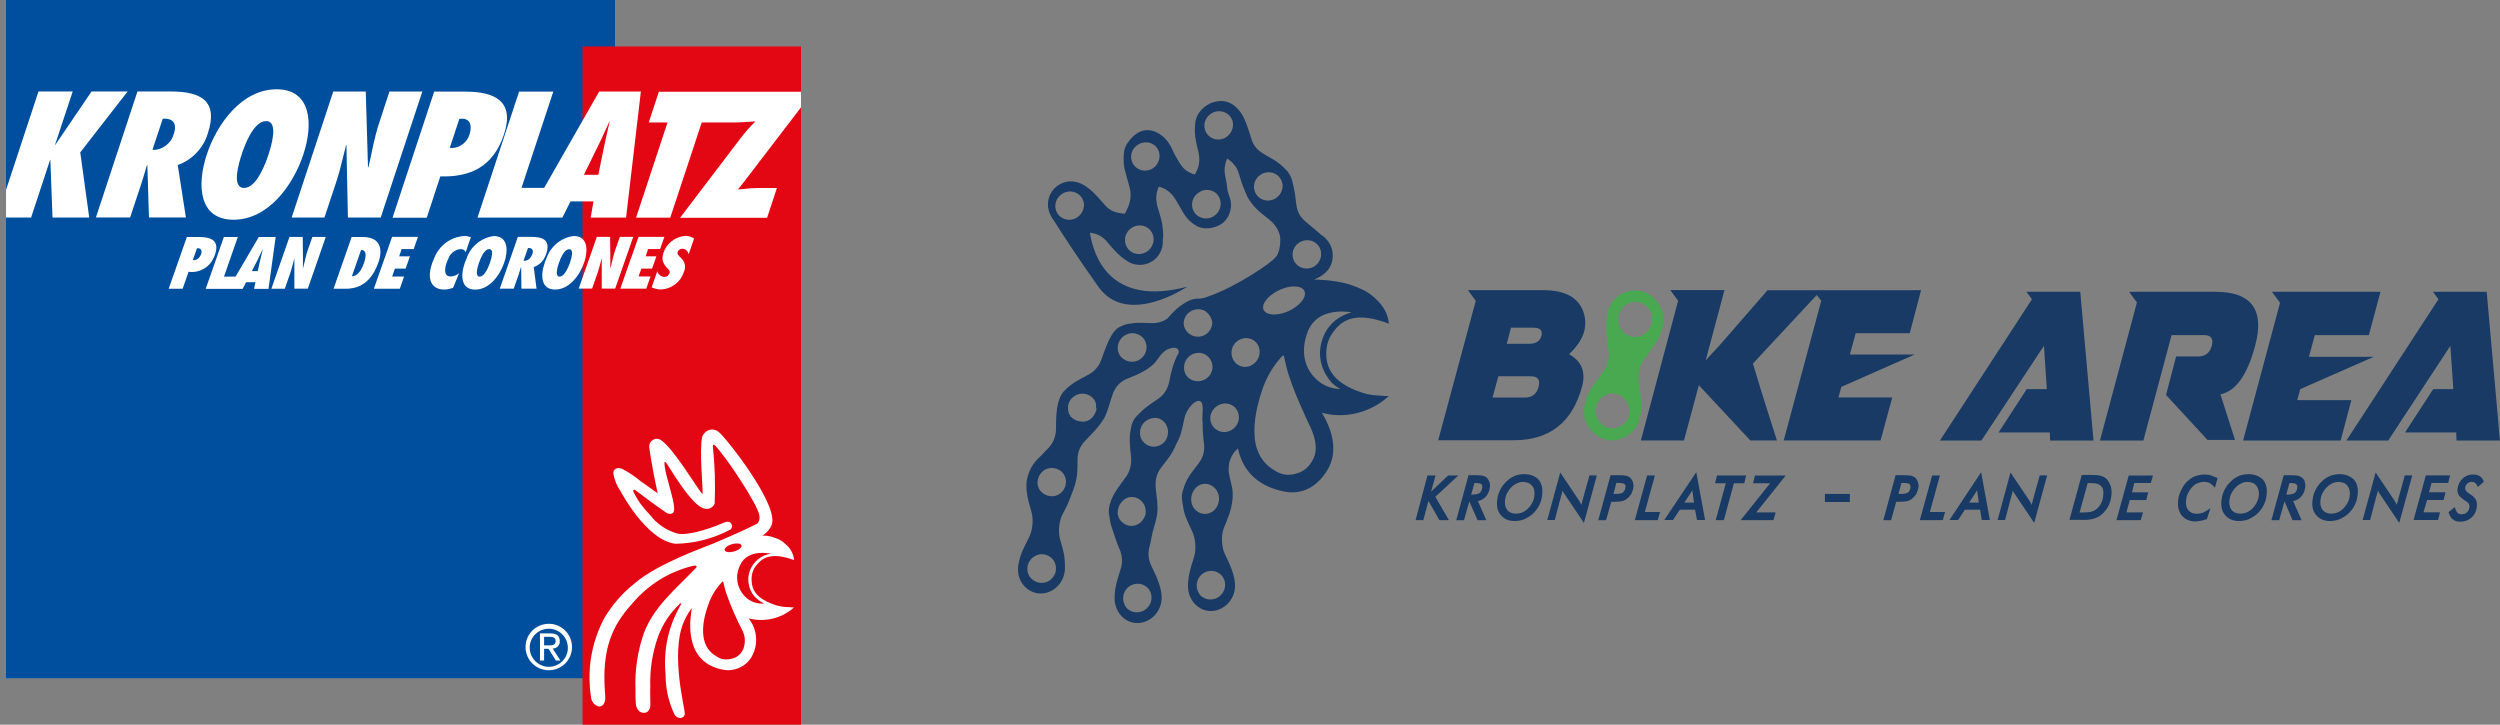 <?xml version="1.0" encoding="UTF-8"?><svg id="Ebene_1" xmlns="http://www.w3.org/2000/svg" xmlns:xlink="http://www.w3.org/1999/xlink" viewBox="0 0 320.85 93"><rect x="0" y="0" width="320.85" height="93" fill="#808080" stroke="none"/><defs><clipPath id="clippath"><rect x="130.39" y="12.96" width="48" height="67" fill="none"/></clipPath><clipPath id="clippath-1"><rect width="79.72" height="87.29" fill="none"/></clipPath><clipPath id="clippath-2"><rect x="74.39" y="5.95" width="28.61" height="87.05" fill="none"/></clipPath><clipPath id="clippath-3"><rect y="11.29" width="17.06" height="17.33" fill="none"/></clipPath><clipPath id="clippath-4"><rect x="81.06" y="11.29" width="21.94" height="17.33" fill="none"/></clipPath></defs><path d="M198.04,37.24c2.79,0,4.49,.92,5.16,2.74,.29,.83,.33,1.66,.13,2.49-.25,1-.92,1.99-1.95,2.99,1.62,.91,2.16,2.28,1.66,4.15-1.24,4.6-4.16,6.89-8.77,6.89h-9.69l4.82-17.89-1-1.37h9.65Zm-2.33,13.78c.92,0,1.5-.45,1.75-1.36,.24-.92-.08-1.37-1-1.37h-4.16l-.75,2.73h4.16Zm.46-6.89c.92,0,1.49-.33,1.66-1.04,.17-.71-.17-1.04-1.12-1.04h-2.79l-.54,2.07h2.79Z" fill="#183a64"/><path d="M232.71,37.24h-5.86l-6.03,6.93-1.91,2.07,2.41-9.01h-6.95l1,1.37-4.78,17.93h5.53l1.91-7.09,6.61,7.09h3.41l-1.95-6.14-1.13-3.73,8.19-8.8,.58,.74-4.82,17.93h12.43l1.5-5.52h-6.91l.38-1.36,9.4-4.15h-8.31l.75-2.74h6.94l1.45-5.52h-13.84Z" fill="#183a64"/><path d="M207.97,56.33c-1.08,.38-2.33,.21-3.41-.74-1.08-.95-1.46-2.2-1.17-3.65,.21-1.08,.75-2.04,1.41-2.91,.29-.42,.63-.87,.92-1.29,.67-.87,.88-1.86,.71-2.99-.13-.83-.25-1.7-.29-2.53,0-.75,.04-1.49,.21-2.2,.5-1.99,2.49-3.15,4.45-2.61,1.91,.54,3.04,2.61,2.54,4.61-.25,1.04-.75,1.95-1.38,2.78-.29,.42-.58,.79-.87,1.2-.71,.96-.92,1.99-.75,3.16,.13,.83,.25,1.7,.29,2.53,.04,.66-.04,1.33-.17,1.95-.29,1.24-1.08,2.16-2.49,2.7m2.7-13.28c1.13-.46,1.62-1.79,1.21-2.91-.46-1.16-1.71-1.7-2.83-1.24-1.13,.46-1.67,1.79-1.21,2.91,.46,1.16,1.7,1.74,2.83,1.24m-5.74,10.49c.42,1.13,1.71,1.7,2.79,1.29,1.13-.45,1.71-1.74,1.25-2.9s-1.71-1.74-2.83-1.29c-1.13,.49-1.66,1.78-1.21,2.9" fill="#49a951"/><path d="M312.25,37.45l.7,.96-11.81,18.13h5.36l7.98-12.16,.38,5.56h-2.58l-3.62,5.56h6.57l.04,1.04h5.57l-1.7-19.09h-6.9Z" fill="#183a64"/><path d="M304.02,43.01l1.49-5.56h-13.93l1.04,1.41-4.74,17.68h12.52l1.37-5.19h-6.94l.38-1.41,9.44-4.15h-8.32l.75-2.78h6.94Z" fill="#183a64"/><path d="M289.42,44.38c1.25-4.61-.46-6.93-5.07-6.93h-11.1l1,1.37-4.74,17.72h5.57l3.62-13.53h4.16c.92,0,1.24,.46,1,1.37-.25,.91-.83,1.37-1.75,1.37h-2.83l-1.29,4.94,5.32,5.77h3.53l-1.87-5.85c1.99-.42,3.45-2.49,4.45-6.22" fill="#183a64"/><path d="M268.68,56.54l-1.7-19.09h-6.91l.71,.96-11.81,18.13h5.32l8.03-12.16,.37,5.56h-2.58l-3.61,5.56h6.57l.04,1.04h5.57Z" fill="#183a64"/><path d="M187.15,61.02h-1.29l-2.2,2.08,.58-2.08h-1.04l-1.49,5.6-.04,.13h1l.66-2.45,1.38,2.41v.04h1.24l-1.74-2.99,2.95-2.74Z" fill="#183a64"/><path d="M225.23,61.02l-.25,1h2.2l-3.78,4.73h4.2l.29-.99h-2.49l3.78-4.73h-3.95Z" fill="#183a64"/><path d="M216.95,63.3c.08-.13,.13-.21,.21-.33,0-.04,.04-.04,.04-.08v.08c0,.13,0,.21,.04,.29l.17,1.24h-1.24l.79-1.2Zm-3.36,3.44h1.12l.88-1.33h1.95l.25,1.33h1.04l-1.13-6.14-4.11,6.14Z" fill="#183a64"/><path d="M224.1,61.02h-3.74l-.25,1h1.38l-1.29,4.73h1.04l1.29-4.73h1.33l.24-1Z" fill="#183a64"/><path d="M190.22,62.64c-.04,.29-.17,.5-.33,.63-.21,.13-.54,.21-1.04,.21h-.04l.42-1.49h.08c.54,0,.75,.08,.83,.17s.13,.24,.08,.49m.66-1.29c-.13-.13-.29-.21-.5-.29-.16-.04-.49-.08-.91-.08h-1l-1.54,5.64-.04,.13h1l.66-2.36h.04l1.04,2.36h1.12l-1.08-2.45c.42-.08,.74-.29,.99-.54,.29-.29,.46-.7,.54-1.16,.04-.25,.04-.49-.04-.7-.04-.21-.17-.38-.29-.54" fill="#183a64"/><path d="M208.6,62.59c-.04,.29-.17,.5-.33,.63-.21,.13-.54,.17-1.04,.17h-.16l.37-1.41h.21c.54,0,.75,.08,.83,.13,.13,.13,.17,.29,.13,.49m.67-1.24c-.13-.13-.29-.21-.5-.29-.17-.04-.5-.08-.92-.08h-1.16l-1.54,5.64-.04,.13h1l.67-2.36h.38c.45,0,.79-.04,.99-.08,.25-.04,.46-.17,.63-.29,.21-.17,.38-.38,.54-.58,.13-.25,.21-.5,.29-.79,.04-.25,.04-.49-.04-.7-.04-.25-.16-.42-.29-.58" fill="#183a64"/><path d="M203.11,64.17c-.04,.21-.08,.38-.13,.5,0,.04,0,.08-.04,.12,0-.04-.04-.08-.04-.12-.08-.13-.13-.25-.21-.38l-2.45-3.65-1.66,6.1h.96l.83-3.16,.04-.08c.04-.2,.08-.37,.13-.54,0,.04,.04,.04,.04,.08,.04,.13,.13,.25,.25,.42l2.45,3.65,1.66-6.1h-.95l-.88,3.16Z" fill="#183a64"/><path d="M196.92,63.67c-.08,.63-.38,1.16-.83,1.62-.46,.42-.95,.63-1.54,.63-.5,0-.88-.17-1.13-.5s-.33-.79-.25-1.33c.04-.29,.13-.62,.29-.87,.17-.29,.33-.54,.58-.75,.21-.21,.42-.33,.67-.45s.49-.17,.74-.17c.5,0,.92,.17,1.17,.49,.29,.33,.38,.79,.29,1.33m-1.29-2.82c-.42,0-.79,.08-1.16,.2-.38,.17-.75,.38-1.04,.67-.33,.29-.63,.66-.83,1.04-.21,.42-.38,.83-.42,1.29-.13,.83,0,1.54,.42,2.03,.41,.5,.99,.79,1.79,.79,.42,0,.83-.08,1.2-.21,.38-.17,.75-.38,1.08-.67,.33-.29,.63-.66,.83-1.04,.2-.41,.37-.83,.41-1.29,.13-.87,0-1.53-.41-2.07-.42-.46-1.04-.74-1.88-.74" fill="#183a64"/><path d="M212.38,61.02h-.99l-1.54,5.6-.04,.13h2.95l.29-1.04h-1.95l1.29-4.69Z" fill="#183a64"/><path d="M260.9,64.17c-.04,.21-.08,.38-.13,.5,0,.04,0,.08-.04,.12,0-.04-.04-.08-.04-.12-.08-.13-.13-.25-.21-.38l-2.45-3.65-1.66,6.1h.96l.83-3.16,.04-.08c.04-.2,.08-.37,.13-.54,0,.04,.04,.04,.04,.08,.04,.13,.13,.25,.25,.42l2.45,3.65,1.66-6.1h-.95l-.88,3.16Z" fill="#183a64"/><path d="M301.56,63.67c-.08,.63-.38,1.16-.83,1.62-.45,.42-.95,.63-1.54,.63-.5,0-.88-.17-1.12-.5-.25-.33-.33-.79-.25-1.33,.04-.29,.13-.62,.29-.87,.17-.29,.33-.54,.58-.75,.21-.21,.42-.33,.67-.45s.5-.17,.75-.17c.54,0,.91,.17,1.16,.49,.25,.33,.38,.79,.29,1.33m-1.29-2.82c-.38,0-.79,.08-1.17,.2-.38,.17-.75,.38-1.04,.67-.33,.29-.63,.66-.83,1.04-.21,.42-.38,.83-.42,1.29-.13,.83,0,1.54,.42,2.03,.42,.5,1,.79,1.79,.79,.42,0,.83-.08,1.21-.21,.38-.17,.74-.38,1.08-.67,.33-.29,.63-.66,.83-1.04,.21-.41,.38-.83,.42-1.29,.13-.87,0-1.53-.42-2.07-.46-.46-1.08-.74-1.87-.74" fill="#183a64"/><path d="M289.88,63.67c-.08,.63-.38,1.16-.83,1.62-.45,.42-.95,.63-1.54,.63-.5,0-.88-.17-1.13-.5-.24-.33-.33-.79-.24-1.33,.04-.29,.13-.58,.29-.87,.17-.29,.33-.54,.58-.75,.21-.21,.42-.33,.67-.45s.5-.17,.75-.17c.49,0,.91,.17,1.16,.49,.25,.33,.38,.79,.29,1.33m-1.29-2.82c-.42,0-.79,.08-1.17,.2-.38,.17-.75,.38-1.04,.67-.33,.29-.62,.66-.83,1.04-.21,.42-.38,.83-.42,1.29-.13,.83,0,1.54,.42,2.03,.42,.5,.99,.79,1.79,.79,.42,0,.83-.08,1.21-.21,.37-.17,.74-.38,1.08-.67,.33-.29,.63-.66,.83-1.04,.21-.41,.38-.83,.42-1.29,.13-.87,0-1.53-.42-2.07-.46-.46-1.08-.74-1.87-.74" fill="#183a64"/><path d="M294.83,62.64c-.04,.29-.17,.5-.33,.63-.21,.13-.54,.21-1.04,.21h-.04l.41-1.49h.04c.54,0,.75,.08,.83,.17,.13,.08,.17,.24,.13,.49m.67-1.29c-.13-.13-.29-.21-.5-.29-.17-.04-.5-.08-.92-.08h-.99l-1.54,5.64-.04,.13h1l.67-2.36h.04l.99,2.32,.04,.04h1.13l-1.08-2.45c.42-.08,.75-.29,1-.54,.29-.29,.46-.7,.54-1.16,.04-.25,.04-.49-.04-.7,0-.21-.13-.38-.29-.54" fill="#183a64"/><path d="M307.76,64.17c-.04,.21-.08,.38-.13,.5,0,.04,0,.08-.04,.12,0-.04-.04-.08-.04-.12-.08-.13-.13-.25-.21-.38l-2.45-3.65-1.67,6.1h.96l.83-3.16s0-.04,.04-.08c.04-.2,.08-.37,.13-.54,0,.04,.04,.04,.04,.08,.04,.13,.13,.25,.25,.42l2.45,3.65,1.67-6.1h-.96l-.87,3.16Z" fill="#183a64"/><path d="M318.78,61.77c-.13-.29-.29-.5-.54-.67-.25-.16-.54-.2-.87-.2-.5,0-.92,.16-1.29,.49s-.58,.75-.67,1.24c-.04,.17-.04,.38,0,.54s.08,.29,.17,.41c.13,.17,.38,.38,.71,.63,.08,.04,.17,.08,.21,.13,.21,.13,.33,.25,.38,.38,.04,.12,.08,.24,.04,.41-.04,.25-.13,.46-.33,.63-.17,.17-.42,.24-.67,.24-.21,0-.38-.04-.5-.16s-.25-.33-.33-.63l-.04-.13-.79,.63v.08c.13,.37,.29,.7,.54,.87,.25,.21,.58,.29,.95,.29,.58,0,1.04-.17,1.42-.5,.37-.33,.62-.74,.7-1.33,.04-.38,0-.66-.08-.91-.13-.25-.33-.5-.66-.71-.04-.04-.13-.08-.25-.16-.38-.25-.54-.5-.5-.75s.13-.41,.29-.54c.17-.17,.38-.21,.58-.21,.17,0,.29,.04,.41,.13s.21,.21,.29,.41l.04,.13,.71-.62,.08-.13Z" fill="#183a64"/><path d="M314.2,61.97l.25-.96h-3.12l-1.54,5.6v.13h3.11l.25-.99h-2.12l.46-1.58h2.12l.25-.99h-2.12l.33-1.2h2.12Z" fill="#183a64"/><path d="M248.97,61.02h-1l-1.54,5.6-.04,.13h2.95l.29-1.04h-1.95l1.29-4.69Z" fill="#183a64"/><path d="M283.81,61.02c-.25-.08-.58-.12-.92-.12-.38,0-.75,.08-1.13,.2-.37,.13-.7,.38-.99,.63-.33,.29-.58,.66-.79,1.08s-.38,.83-.42,1.29c-.13,.83,.04,1.49,.42,2.03,.42,.5,1,.79,1.79,.79,.21,0,.42-.04,.67-.08s.46-.13,.75-.21h.04l.46-1.41-.25,.17c-.25,.17-.5,.33-.75,.42s-.5,.13-.75,.13c-.49,0-.87-.17-1.12-.5s-.33-.79-.25-1.33c.04-.33,.13-.62,.29-.91s.33-.54,.58-.79c.2-.2,.41-.33,.66-.41,.5-.21,1.08-.21,1.5,0,.21,.13,.37,.25,.54,.45l.13,.13,.33-1.2-.04-.04c-.21-.08-.46-.21-.74-.29" fill="#183a64"/><path d="M245.19,62.59c-.04,.29-.17,.5-.33,.63-.21,.13-.54,.17-1.04,.17h-.17l.38-1.41h.21c.54,0,.75,.08,.83,.13,.08,.13,.13,.29,.13,.49m.66-1.24c-.13-.13-.29-.21-.49-.29-.17-.04-.5-.08-.92-.08h-1.17l-1.54,5.64-.04,.13h1l.66-2.36h.38c.46,0,.79-.04,1-.08,.25-.04,.46-.17,.63-.29,.2-.17,.37-.38,.54-.58,.13-.25,.21-.5,.29-.79,.04-.25,.04-.49-.04-.7-.04-.25-.17-.42-.29-.58" fill="#183a64"/><path d="M253.5,63.3c.08-.13,.13-.21,.21-.33,0-.04,.04-.04,.04-.08v.08c0,.13,0,.21,.04,.29l.17,1.24h-1.24l.79-1.2Zm-3.32,3.44h1.12l.88-1.33h1.95l.21,1.33h1.04l-1.12-6.14-4.07,6.14Z" fill="#183a64"/><path d="M271.67,66.62l-.04,.13h3.11l.29-.99h-2.12l.42-1.58h2.12l.25-.99h-2.08l.29-1.2h2.12l.29-.96h-3.12l-1.54,5.6Z" fill="#183a64"/><path d="M269.92,63.71c-.04,.38-.17,.71-.33,1-.16,.29-.37,.54-.62,.7-.17,.13-.42,.21-.67,.29-.25,.04-.67,.08-1.24,.08h-.17l1.04-3.78h.29c.42,0,.75,.04,.92,.08s.33,.13,.45,.24c.17,.17,.29,.33,.33,.58,.04,.21,.04,.5,0,.79m.46-2.2c-.21-.21-.46-.33-.75-.42-.29-.08-.7-.12-1.29-.12h-1.17l-1.54,5.64-.04,.13h1.87c.25,0,.5,0,.67-.04s.33-.04,.5-.08c.25-.08,.46-.17,.71-.29,.2-.13,.41-.29,.62-.49,.25-.29,.5-.58,.67-.96,.17-.37,.29-.74,.33-1.16,.08-.45,.04-.87-.04-1.24-.13-.37-.29-.7-.54-.95" fill="#183a64"/><path d="M234.21,63.39h3.2v1.04h-3.2v-1.04Z" fill="#183a64"/><g clip-path="url(#clippath)"><path d="M150.27,40.52c-.7,.66-1.54,.99-2.49,.95-.42,0-.83-.04-1.24-.04-.46,0-.88,0-1.33,.08-.42,.04-.83,.13-1.16,.29-.03,0-.06,.02-.08,.04-1.13,.41-1.66,1.62-2.58,4.19-.29,.92-.88,1.62-1.74,2.08-.38,.21-.75,.38-1.08,.58-.79,.42-1.49,.92-2.08,1.58-.5,.58-.79,1.58-.88,2.61-.08,.7-.08,1.41-.08,2.11,0,.96-.33,1.83-.99,2.53-.29,.29-.58,.58-.88,.92-.5,.49-1.58,1.32-1.91,3.4-.04,.58,0,1.16,.08,1.7,.13,.71,.33,1.41,.54,2.12,.29,.95,.17,2.36-.29,3.28-.21,.38-.38,.79-.58,1.16-.42,.83-.71,1.66-.83,2.57-.21,1.79,1,3.32,2.62,3.48,1.67,.17,3.2-1.16,3.37-2.94,.04-.63,0-1.29-.08-1.91-.13-.7-.33-1.41-.54-2.11-.25-.91-.13-2.28,.29-3.11l.63-1.24c.25-.54,.74-1.86,.79-1.99,.21-.58,.38-1.16,.46-1.79,.08-.7,.08-1.41,.08-2.11,0-.91,.33-1.7,.96-2.36,.29-.33,.63-.62,.91-.95,.63-.67,1.08-1.2,1.54-1.95,.42-.74,.83-2.36,1.08-3.03,.29-.88,.83-1.54,1.63-1.95,.38-.2,2.2-.74,3.41-1.78,.67-.54,.92-1.2,1.42-1.66,.66-.62,1.45-.91,2.37-.91m-19,27.14c.83-.62,1.95-.46,2.58,.38,.58,.83,.41,1.95-.42,2.57-.79,.62-1.95,.41-2.58-.38-.58-.79-.42-1.95,.42-2.57m3.86-10.7c.5,.66,.42,1.53-.04,2.16v.04s-.04,.04-.08,.04c-.08,.13-.17,.21-.29,.29-.79,.62-1.95,.41-2.58-.38-.5-.7-.42-1.62,.17-2.28,0-.03,.02-.06,.04-.08,.04-.04,.08-.04,.13-.08l.13-.13c.75-.54,1.91-.42,2.54,.42m4.24-8.39c0,.21-.08,.38-.17,.58,0,.03-.01,.06-.04,.08-.13,.25-.29,.49-.54,.7-.5,.38-1.08,.42-1.63,.25-.04,0-.13-.04-.17-.04-.13-.04-.25-.13-.33-.17-.04-.04-.08-.08-.13-.08-.12-.08-.2-.17-.33-.29l-.13-.25s-.08-.08-.08-.13-.04-.13-.04-.17c-.21-.7,0-1.54,.66-1.99,.83-.63,1.96-.46,2.58,.33,.17,.21,.25,.46,.29,.71v.49c.04-.08,.04-.04,.04-.04m5.66-6.31c-.79,.58-1.95,.42-2.58-.37-.58-.79-.42-1.95,.42-2.57,.83-.63,1.95-.46,2.58,.33,.62,.83,.42,1.99-.42,2.61m2.95-.99c1.95-1.08,2.08,.04,1.91,.29-.29,.46-.5,1.04-.67,1.54-.21,.66-.38,1.37-.5,2.07-.21,.95-.66,1.7-1.49,2.24-.33,.21-.67,.46-1.04,.71-.45,.33-.91,.7-1.29,1.12-.54,.45-.92,.99-1.04,1.66-.13,.54-.21,1.12-.21,1.7,0,.75,.08,1.45,.17,2.2,.08,1-.13,1.91-.74,2.7-.25,.33-.5,.67-.75,1.04-.54,.71-1,1.49-1.24,2.37-.13,.45-.17,.95-.08,1.41,.08,.54,.16,1.12,.37,1.66,.25,.71,.58,1.83,.88,2.49,.42,.91,.54,1.83,.21,2.78l-.38,1.24c-.25,.87-.42,1.78-.38,2.7,.13,1.78,1.54,3.11,3.2,2.94s2.95-1.7,2.83-3.48c-.04-.62-.21-1.24-.42-1.82-.25-.71-.58-1.33-.88-1.99-.42-.83-.5-1.74-.21-2.66,.13-.45,.25-1.37,.38-1.78,.21-.75,.46-1.62,.54-2.12,.08-.41,.08-1.04,.04-1.33,.04-.41-.17-1.53-.21-2.24-.08-.95,.13-1.78,.71-2.53,.29-.37,.54-.7,.83-1.08,.46-.62,.83-1.24,1.13-1.99,.21-.42,.42-.79,.54-1.24,.21-.67,.33-1.37,.49-2.08,.21-.87,1-2.03,1.75-2.16,.87-.08,.5,1.58,.54,2.32,0,.17,0,.33,.04,.5v.49c0,.71,.08,1.41,.16,2.12,.13,.95-.08,1.82-.7,2.61-.25,.33-.5,.66-.75,.99-.54,.7-.96,1.45-1.2,2.32-.13,.42-.21,.74-.17,1.16,0,.17,.04,.42,.08,.63,.08,.58,.17,1.12,.37,1.66,.25,.67,.58,1.33,.88,1.99,.42,.91,.54,2.32,.21,3.28l-.38,1.24c-.25,.87-.42,1.79-.38,2.7,.13,1.78,1.54,3.11,3.2,2.95,1.66-.17,2.95-1.7,2.83-3.49-.04-.62-.21-1.24-.42-1.82-.25-.71-.58-1.33-.88-1.99-.41-.83-.49-2.2-.21-3.11,.13-.46,.38-.87,.5-1.29,.92-2.2,.71-3.61,.67-3.9,0-.25-.38-1.54-.46-2.24-.08-.91,.13-1.74,.67-2.49,.13-.17,.5-.54,.5-.54,.54,2.45,2.08,4.73,5.82,5.52,2.29,.49,4.16-.46,5.49-2.45,1.66-2.41,.88-5.35-.54-7.64,2.62,.74,5.66,.17,7.98-1.62l.58-.49v-.04h-.5l-.5-.04c-.79-.04-1.49-.08-2.37-.38-2.37-.79-4.45-2.07-4.61-4.65-.08-1.54,.33-2.57,1.33-3.69,1.79-1.99,4.49-1.33,6.66-.54h.04c-.13-1.24-.67-2.2-1.67-3.15-.21-.21-.38-.33-.54-.46-.58-.5-1.49-.95-2.86-1.41-2.04-.62-4.53-.62-4.53-.62,.37-.17,.74-.33,1.08-.58,1-.7,1.42-1.7,1.29-2.91-.13-1.08-.92-1.95-1.42-2.2-.08-.13-1.45-1.24-1.99-1.7-.71-.58-1.13-1.29-1.24-2.24-.04-.45-.13-.87-.17-1.33-.08-.49-.17-.95-.29-1.41-.08-.49-.29-.99-.63-1.45-.38-.46-.83-.88-1.33-1.24-.58-.42-1.21-.71-1.79-1.08-.79-.46-1.33-1.08-1.58-1.99-.13-.42-.25-.83-.42-1.29-.29-.87-.63-1.74-1.24-2.41-.79-.91-1.83-1.29-2.95-.99-.25,.04-.5,.13-.75,.25-1.12,.62-1.7,1.45-1.83,2.49-.04,.54-.08,1.12,0,1.66,.08,.71,.25,1.37,.42,2.08,.21,.95,.13,1.82-.38,2.7-.04,.04-.08,.12-.08,.16-.88-.24-1.54-.74-1.99-1.53-.21-.38-.46-.75-.67-1.16-.17-.29-.58-1.79-2.04-2.61-1.04-.58-1.99-.5-2.83,.08-.46,.33-.79,.7-1.04,1.08-.21,.29-.38,.58-.46,.91-.04,.17-.08,.38-.08,.54v.08c0,.08-.04,.13-.04,.21,0,.58,0,1.16,.13,1.7,.17,.7,.38,1.41,.58,2.11,.29,.95,.25,1.91-.16,2.82-.13,.25-.25,.54-.38,.79-.13,0-.25,0-.38-.04-.92-.08-1.66-.41-2.24-1.12l-.88-.99c-.63-.7-1.29-1.29-2.12-1.7-1.13-.49-2.16-.37-3.12,.33-.91,.75-1.24,1.74-1.12,2.74,.13,.7,.42,1.29,.79,1.74,.83,1.33,2.87,4.48,5.66,8.42,3.7,5.23,11.39,0,11.39,0-9.93,2.61-12.02-3.98-12.47-6.93,.87,.08,1.62,.46,2.2,1.16,.25,.33,.54,.63,.83,.96,.58,.66,1.25,1.24,1.99,1.66,1.5,.79,3.33,.17,4.04-1.33,.25-.49,.33-1.04,.29-1.57,0-.04,0-.08,.04-.17,.04-.63-.04-1.29-.13-1.91-.13-.7-.38-1.41-.58-2.11-.25-.87-.25-1.74,.17-2.61,.91,.25,1.62,.79,2.12,1.62,.21,.38,.42,.7,.63,1.08,.13,.21,.38,.7,.54,.91,.42,.63,1.08,1.24,1.83,1.58,.99,.38,2.7,.13,3.53-.99,.67-.91,.79-2.12,.33-3.11,0-.13-.17-.45-.17-.58-.08-.71-.13-1.12-.29-1.83-.17-.79-.08-1.58,.25-2.28,.71,.46,1.25,1.08,1.5,1.95,.13,.42,.24,.79,.37,1.21,.17,.49,.71,1.78,.83,1.95,.29,.46,.63,.91,1,1.29,.49,.5,1.04,.91,1.62,1.37,.75,.58,1.37,1.45,1.49,2.41,.04,1.58-.41,2.28-.58,2.45-.46,.7-5.07,3.82-8.53,5.02-.54,.21-.79,.29-1.33,.33-.5-.04-1.04,.13-1.5,.37-.45,.25-.95,.58-1.33,.92-.5,.45-1,.99-1.45,1.53m-4.82,34.23c.74-.66,1.91-.62,2.57,.13,.67,.74,.58,1.91-.2,2.61-.75,.66-1.92,.62-2.58-.13-.63-.79-.54-1.95,.21-2.61m1.83-10.95c.38,.45,.5,.99,.42,1.58-.17,.58-.58,1.12-1.17,1.36-.92,.38-1.99-.12-2.33-1.08-.04-.17-.08-.29-.08-.45,0-.58,.21-1.16,.67-1.58,.7-.71,1.83-.63,2.49,.17m2.95-7.84c-.33,.42-.83,.7-1.38,.74-.99,.04-1.87-.74-1.87-1.74-.04-.99,.75-1.87,1.79-1.95,.33-.04,.67,.04,.92,.21,.38,.21,.66,.54,.79,.99,.21,.58,.08,1.24-.24,1.74m-11.1-28.84c-.75,.67-1.91,.63-2.58-.13-.66-.74-.58-1.91,.21-2.57,.75-.66,1.91-.62,2.58,.13,.67,.71,.58,1.87-.21,2.57m6.57,1.66c.75-.67,1.92-.63,2.58,.13,.67,.74,.58,1.91-.21,2.61-.74,.66-1.91,.62-2.58-.13-.66-.79-.58-1.95,.21-2.61m3.16-7.97c-.75,.67-1.91,.63-2.58-.13-.67-.74-.58-1.91,.21-2.57,.75-.66,1.91-.62,2.58,.13,.63,.75,.54,1.87-.21,2.57m8.03,3.53c.66,.75,.58,1.91-.21,2.61-.75,.67-1.91,.63-2.58-.13-.67-.74-.58-1.91,.21-2.57,.75-.7,1.91-.66,2.58,.08m1.37-7.51c-.75,.67-1.91,.63-2.58-.13-.66-.74-.58-1.91,.21-2.57,.75-.67,1.91-.63,2.58,.12,.67,.71,.58,1.87-.21,2.57m4.61,32.04c.63-1.66,1.63-3.03,2.41-3.82l.08-.04s.08,.04,.08,.08c.17,.74,.33,1.49,.58,2.32,.63,1.91,1.29,3.48,2.04,5.1l.08,.21,.75,1.61c.42,.88,1.04,2.66,.29,4.03-.58,1.12-1.33,1.66-2.49,1.91-1,.16-1.63,.04-2.58-.58-1.5-.91-2.2-2.32-2.41-3.98v-.17c-.21-2.11,.38-4.52,1.16-6.68m-7.98,24.27c.74-.66,1.91-.62,2.58,.13,.66,.75,.58,1.91-.21,2.61-.75,.67-1.92,.63-2.58-.13-.63-.79-.54-1.91,.21-2.61m1.79-10.99c.67,.79,.58,2.03-.17,2.74-.75,.7-1.87,.62-2.54-.17-.63-.79-.54-1.99,.21-2.74,.71-.7,1.83-.62,2.49,.17m-.42-21.49c.04,.33-.04,.67-.21,1-.46,.87-1.58,1.24-2.49,.74-.54-.29-.88-.79-.95-1.33-.04-.33,.04-.66,.2-.99,.46-.88,1.58-1.24,2.49-.79,.5,.33,.83,.83,.96,1.37m.04,5.77c.04,.99-.75,1.86-1.79,1.91-1.04,.04-1.87-.7-1.87-1.74s.79-1.87,1.83-1.91c.95-.04,1.79,.74,1.83,1.74m2.95,5.35c.66,.75,.58,1.91-.21,2.61-.75,.67-1.91,.63-2.58-.13-.67-.74-.58-1.91,.21-2.57,.75-.7,1.91-.66,2.58,.08m1.87-5.39c-.96,.37-1.99-.13-2.29-1.12-.33-1,.21-2.04,1.2-2.36,.92-.33,1.96,.16,2.24,1.12,.29,.95-.2,1.99-1.16,2.36m3.54-21.7c-.75,.67-1.92,.63-2.58-.13-.67-.74-.58-1.91,.2-2.57,.75-.66,1.92-.62,2.58,.13,.67,.75,.58,1.87-.2,2.57m3.49,12.2c.21,.79-.79,1.91-2.24,2.53-1.45,.58-2.83,.46-3.08-.33-.21-.79,.79-1.91,2.24-2.53,1.5-.63,2.87-.46,3.08,.33m-1.12-3.61c-.67-.74-.58-1.91,.2-2.57,.75-.66,1.92-.62,2.58,.13,.67,.75,.58,1.91-.21,2.61-.74,.63-1.91,.58-2.57-.17m7.15,6.22c-1.83,.5-3.2,1.7-3.79,3.53-.58,1.79-.25,3.57,.92,5.15,.33,.46,.87,.88,1.41,1.16-.63,0-1.91-.16-2.99-1.16-1.87-1.66-2.08-4.06-1.12-6.39,1.24-2.78,4.61-2.45,5.57-2.28" fill="#183a64"/></g><g clip-path="url(#clippath-1)"><path d="M.77,0H78.93V87.04H.77V0Z" fill="#004f9f"/></g><g clip-path="url(#clippath-2)"><path d="M74.76,5.96h28.04V93h-28.04V5.96Z" fill="#e30613"/></g><g clip-path="url(#clippath-3)"><path d="M.77,24.38v3.54H3.99l2.45-7.43h.02l.28,7.43h4.71l-1.15-8.37,6.08-7.81h-4.63l-4.68,6.89h-.02l2.28-6.89H4.94L.77,24.38Z" fill="#fff"/></g><path d="M23.86,27.92l-1.05-6.74c.93-.33,1.73-.86,2.41-1.57,.68-.71,1.16-1.54,1.45-2.48,1.41-4.27-.98-5.39-4.79-5.39h-4.24l-5.33,16.17h4.39l1.43-4.31c.27-.8,.48-1.59,.72-2.38l.06-.05,.21,6.74h4.76Zm-4.29-8.71l1.32-3.98c1.23-.07,1.89,.53,1.42,1.95-.16,.57-.46,1.04-.91,1.41-.45,.38-.97,.59-1.55,.65l-.28-.03Z" fill="#fff"/><path d="M26.54,19.83c-1.3,3.95-1.02,8.37,3.43,8.37s7.66-4.42,8.96-8.37c1.31-3.95,1.02-8.37-3.43-8.37s-7.66,4.42-8.96,8.37m4.47,0c.33-1.01,1.48-4.29,3.14-4.29s.64,3.28,.31,4.29c-.33,1.01-1.48,4.29-3.14,4.29s-.64-3.29-.3-4.29" fill="#fff"/><path d="M37.43,27.92h4.21l1.57-4.74c.5-1.52,.8-3.02,1.2-4.55l.05-.04,.19,9.33h4.21l5.34-16.17h-4.22l-1.35,4.12c-.61,1.87-.9,3.71-1.34,5.58l-.06,.04-.29-9.74h-4.17l-5.34,16.17Z" fill="#fff"/><path d="M54.77,27.94l1.74-5.3c3.77,.11,6.78-1.18,8.17-5.39,1.4-4.25-1.14-5.49-4.96-5.49h-4l-5.34,16.18h4.39Zm5.51-10.75c-.08,.28-.2,.53-.36,.77-.17,.23-.36,.43-.6,.59-.23,.17-.48,.29-.76,.36-.27,.08-.55,.1-.84,.08l1.23-3.73,.33-.03c1.08,0,1.33,.93,.99,1.96" fill="#fff"/><path d="M76.89,11.76l-7.05,12.35h-2.91l4.08-12.35h-4.39l-5.34,16.17h10.89l1.05-2.08h2.95l-.36,2.08h4.54l1.9-16.18h-5.36Zm.67,6.91l-.77,3.76h-1.85l1.84-3.76c.51-1.01,.95-2.04,1.42-3.05h.04c-.22,1.02-.48,2.04-.68,3.05Z" fill="#fff"/><g clip-path="url(#clippath-4)"><path d="M102.8,13.74v-1.97h-18.24l-1.3,3.95h2.41l-4.04,12.22h4.39l4.04-12.22h4.06c.94,0,1.94-.09,2.82-.14-.66,.66-1.27,1.36-1.84,2.09l-7.82,10.28h11.17l1.26-3.82h-2.49c-.84,0-1.7,.13-2.52,.19,.38-.49,.8-.96,1.17-1.48l6.95-9.09Z" fill="#fff"/></g><path d="M67.45,83.03c0,.39,.07,.78,.22,1.14,.15,.36,.36,.69,.64,.97,.28,.28,.6,.5,.97,.65s.74,.23,1.14,.23c.4,0,.78-.07,1.14-.22,.37-.15,.69-.36,.97-.64,.28-.28,.49-.6,.65-.96,.15-.37,.23-.74,.23-1.14s-.07-.78-.22-1.15c-.15-.36-.36-.69-.64-.97-.28-.28-.6-.49-.97-.65-.36-.16-.74-.23-1.14-.23-.4,0-.78,.07-1.14,.22s-.69,.36-.97,.64-.5,.6-.65,.96-.23,.74-.23,1.14m.53,0c.02-.32,.09-.63,.22-.92,.14-.29,.32-.54,.56-.76s.51-.39,.8-.49c.3-.11,.61-.17,.94-.16,.32,.01,.63,.08,.92,.21,.3,.13,.55,.31,.78,.55,.22,.23,.39,.49,.51,.79,.11,.3,.17,.61,.17,.93,0,.32-.07,.63-.19,.92s-.3,.56-.53,.78c-.23,.23-.49,.4-.79,.52-.3,.13-.6,.19-.93,.19s-.66-.06-.96-.2c-.31-.13-.58-.32-.81-.56-.23-.24-.41-.52-.53-.83-.11-.31-.17-.64-.15-.97m1.3,1.75h.54v-1.5h.57l.94,1.5h.58l-.99-1.54c.26,0,.48-.08,.67-.28,.18-.19,.27-.41,.24-.67,0-.67-.39-.99-1.21-.99h-1.33v3.48h0Zm.54-3.04h.72c.36,0,.76,.07,.76,.53,0,.55-.44,.57-.91,.57h-.57v-1.11h0Z" fill="#fff"/><path d="M101.55,77.94l-.33-.02c-.55,0-1.09-.08-1.62-.24-1.62-.53-3.04-1.34-3.13-3.04-.09-.95,.21-1.76,.9-2.42,1.2-1.29,3.03-.88,4.53-.34h.02c-.1-.84-.48-1.53-1.13-2.07-.41-.39-.88-.66-1.41-.81-.43-.16-.86-.25-1.31-.26h-.22c.51-.32,.9-.74,1.16-1.29,1.14-2.51-5.97-11.43-6.73-11.97-.18-.18-.4-.29-.65-.33-.26-.05-.5-.02-.73,.08-.37,.17-.63,.44-.78,.82-.4,1.67,.13,6.91,.05,7.31,0,.02-.05,.02-.06,.01-.58-.6-3.74-5.98-5.36-6.94-.36-.18-.71-.16-1.04,.08-.29,.23-.42,.54-.39,.91,.28,1.97,.66,3.9,1.08,5.86v.02l-.03-.02c-.64-.46-1.33-.95-2.19-1.55-.72-.6-1.49-1.12-2.33-1.56-.32-.13-.81-.16-1.01,.15-.1,.14-.14,.29-.12,.46,.14,.83,.45,1.58,.93,2.27,0,0,3.27,6.27,7.04,6.74,2.43-.05,4.72-.63,6.89-1.74,.16-.05,.27-.16,.33-.32,.06-.16,.05-.31-.03-.46-.23-.57-1.02-.17-1.02-.17-2.23,.95-4.83,1.68-5.98,1.36-1.44-.43-2.6-1.24-3.51-2.44-.85-.84-1.55-1.81-2.07-2.9-.07-.15-.03-.18,.02-.22,.07-.06,.14-.06,.21,0,.07,.05,2.51,1.91,3.68,2.69,.33,.24,.64,.44,.93,.34,.07-.02,.15-.05,.21-.09,.72-.52-1.03-4.65-1.08-6.4,0-.04-.02-.11,.07-.13,.08-.03,.09,0,.11,.02,.44,.54,3.38,5.79,5.05,5.96,.26,.05,.51,.01,.73-.11,.23-.13,.4-.31,.49-.56,.1-2.45,.03-4.89-.23-7.32-.03-.32,.19-.21,.19-.21,1.43,1.38,5.65,7.78,5.77,9.06,.05,.24,.04,.47-.04,.7-.06,.18-.18,.32-.34,.41-1.63,.84-3.75,1.73-5.46,2.47-.83,.37-7.1,2.52-10.1,5.09-1.64,1.29-2.98,2.83-4.03,4.65-1.61,3.16-2.15,6.49-1.63,9.99,.06,.59,.38,.99,.93,1.2,.58,.08,.82-.36,.9-.94,.02-.08-.02-.57-.05-1.01-.36-5.29,.83-8.31,3.48-11.21,2.09-2.48,4.71-4.11,7.86-4.89,0,0,.29-.07,.39,.04,.06,.06,.06,.13,0,.19-2.69,2.83-5.49,5.02-6.78,8.57-.77,2.28-1.11,4.63-1.02,7.03-.01,.72,0,1.25,.04,1.85,0,0,.05,1.07,.91,1.19,.58,.08,.9-.34,.96-.93,.02-.2-.05-1.48-.01-2.44-.07-2.17,.26-4.29,.97-6.33,.6-1.67,1.55-3.11,2.85-4.32,.04-.04,.08-.04,.13-.02,.04,.02,.04,.05,.02,.08-1.65,2.8-2.31,5.81-2.01,9.04,0,1.78,.37,3.47,1.12,5.09,.14,.27,.36,.43,.66,.49,.18,.03,.34-.02,.48-.13s.21-.27,.21-.45c0-.67-1.81-7.52-.21-11.56,.28-.68,.64-1.32,1.06-1.91,.01,0,.03,.01,.03,.02,.03,.3-1.54,6.71,3.92,7.82,.73,.16,1.44,.09,2.13-.2s1.22-.75,1.62-1.39c.22-.39,.39-.8,.49-1.23,.1-.43,.14-.88,.1-1.32-.03-.45-.13-.88-.29-1.29-.17-.41-.39-.8-.67-1.14,.94,.24,1.88,.27,2.83,.09,.95-.19,1.81-.57,2.59-1.15l.4-.33v-.02h-.34v-.02Zm-7.6-8.1c.6-.17,1.14-.1,1.22,.15,.07,.26-.35,.6-.95,.78-.59,.17-1.14,.1-1.21-.16-.08-.26,.35-.6,.94-.78m1.42,13.51c-.34,.72-.91,1.14-1.7,1.24-.64,.14-1.22,.01-1.76-.37-2.33-1.33-1.86-4.48-.84-7.06,.39-.94,.93-1.78,1.64-2.5,.02-.01,.04-.02,.06-.02,.02,.01,.04,.02,.05,.04,.13,.48,.21,.97,.4,1.51,.55,1.55,1.2,3.06,1.95,4.52,.48,.85,.56,1.73,.21,2.64m.39-6.64c-.29-.26-.53-.55-.72-.89-.19-.33-.32-.69-.39-1.07s-.07-.76-.02-1.14c.06-.38,.18-.74,.36-1.08,.93-2.14,3.93-1.46,3.93-1.46-.63,.09-1.19,.34-1.68,.75s-.84,.92-1.04,1.52c-.19,.55-.23,1.11-.11,1.69,.11,.57,.35,1.08,.73,1.53,.36,.38,.78,.68,1.25,.91-.88,.06-1.65-.19-2.32-.75" fill="#fff"/><path d="M48.72,33.14c.39-1.68-.32-2.72-2.15-2.72h-1.44l-.95,2.72-1.37,3.92h1.56c1.09,0,3.11-.28,4.18-3.35,.07-.19,.13-.38,.17-.57Zm-1.84,0c-.05,.22-.1,.45-.18,.66-.22,.63-.71,1.65-1.54,1.66l.81-2.32,.37-1.06c.58,0,.65,.51,.54,1.06Z" fill="#fff"/><path d="M27.4,33.14c.07-.15,.14-.3,.19-.46,.61-1.74-.42-2.26-1.98-2.26h-1.63l-.95,2.71-1.38,3.93h1.79l.76-2.18c.67,.09,1.3-.03,1.89-.35,.59-.32,1.03-.79,1.31-1.4Zm-1.61-.49c-.06,.19-.17,.35-.31,.49-.21,.19-.46,.27-.74,.25l.09-.25,.45-1.28h.13c.44,0,.54,.37,.39,.79Z" fill="#fff"/><path d="M80.98,33.14l-1.37,3.91h3.33l.55-1.57h-1.53l.35-1.01h1.38l.47-1.33,.08-.24h-1.38l.32-.93h1.54l.55-1.57h-3.32l-.96,2.73h0Z" fill="#fff"/><path d="M70.14,33.14h0c-.09,.2-.17,.39-.23,.58-.57,1.62-.49,3.44,1.33,3.44,1.82,0,3.16-1.82,3.72-3.44,.07-.19,.13-.39,.17-.59,.35-1.44,.09-2.84-1.5-2.84-.81,.1-1.52,.42-2.15,.93s-1.07,1.15-1.34,1.92h0Zm1.59,.6c.04-.13,.13-.35,.23-.59,.24-.53,.63-1.17,1.09-1.17,.46,0,.4,.64,.27,1.17-.06,.24-.13,.46-.18,.59-.15,.41-.65,1.76-1.32,1.76s-.23-1.34-.09-1.76Z" fill="#fff"/><path d="M64.88,33.14c.34-1.44,.09-2.84-1.5-2.84-.81,.1-1.52,.41-2.15,.92-.63,.52-1.07,1.15-1.34,1.92-.09,.2-.17,.4-.24,.6-.57,1.62-.49,3.43,1.33,3.43s3.17-1.82,3.72-3.44c.07-.19,.13-.39,.18-.59Zm-1.82,0c-.06,.24-.13,.46-.18,.59-.15,.41-.65,1.77-1.32,1.77s-.23-1.35-.09-1.77c.05-.13,.13-.35,.23-.59,.24-.54,.62-1.17,1.09-1.17s.4,.63,.27,1.16h0Z" fill="#fff"/><path d="M57.56,33.14c.13-.32,.32-.58,.59-.79,.27-.21,.58-.34,.92-.38,.31-.02,.55,.1,.7,.39l.66-1.91c-.27-.11-.56-.17-.85-.16-.86,.06-1.65,.34-2.34,.85-.7,.52-1.2,1.18-1.51,1.98-.09,.21-.18,.42-.26,.64-.8,2.28,.06,3.4,1.53,3.4,.41,0,.79-.08,1.16-.24l.76-1.86c-.32,.26-.68,.41-1.09,.42-.9,0-.78-.99-.51-1.76,.07-.21,.15-.41,.26-.59Z" fill="#fff"/><path d="M68.49,34.28c.6-.21,1.06-.59,1.37-1.15,.09-.17,.17-.34,.23-.52,.61-1.76-.35-2.21-1.9-2.21h-1.73l-.95,2.73-1.37,3.92h1.79l.62-1.77c.11-.33,.21-.66,.31-.98l.03-.02,.03,2.77h1.94l-.36-2.77Zm-.17-1.65c-.07,.19-.17,.35-.3,.5-.19,.22-.43,.33-.72,.34h-.11s.12-.34,.12-.34l.45-1.3c.49-.03,.76,.22,.56,.8Z" fill="#fff"/><path d="M75.64,33.13l-1.37,3.91h1.72l.68-1.94c.22-.63,.36-1.24,.53-1.87l.03-.02v3.83h1.72l1.34-3.83,.98-2.81h-1.72l-.59,1.69c-.11,.32-.22,.71-.3,1.04-.1,.41-.19,.83-.3,1.25l-.03,.02v-1.27s-.03-2.73-.03-2.73h-1.7l-.95,2.72Z" fill="#fff"/><path d="M49.36,33.14l-1.38,3.92h3.33l.55-1.57h-1.53l.35-1.02h1.38l.47-1.34,.08-.23h-1.38l.32-.93h1.54l.55-1.57h-3.32l-.95,2.73Z" fill="#fff"/><path d="M85.02,33.13c0,.17,.03,.33,.08,.49,.14,.32,.33,.6,.59,.85,.08,.07,.16,.16,.21,.26,.06,.12,.07,.24,.01,.37-.13,.3-.35,.44-.68,.44-.21-.02-.4-.09-.56-.23-.16-.14-.27-.31-.31-.51l-.73,2.08c.4,.18,.81,.27,1.25,.27,.66-.04,1.26-.27,1.78-.67,.53-.41,.9-.92,1.1-1.55,.15-.31,.2-.63,.13-.96-.06-.33-.22-.61-.47-.84-.06-.05-.11-.1-.17-.16-.08-.08-.16-.17-.23-.27-.07-.11-.09-.24-.05-.37,.12-.26,.32-.4,.61-.41,.44,.05,.7,.29,.8,.71l.7-2.02c-.35-.22-.73-.34-1.15-.34-.64,.06-1.21,.29-1.72,.68s-.86,.9-1.07,1.51c-.07,.21-.11,.43-.12,.66Z" fill="#fff"/><path d="M33.21,30.42l-1.59,2.72-1.39,2.36h-1.48l.82-2.36,.95-2.72h-1.79l-.95,2.72-1.38,3.93h4.74l.45-.85h1.19l-.17,.85h1.85l.92-6.65h-2.18Zm-.05,2.72c.19-.38,.36-.76,.55-1.14h.02c-.09,.38-.19,.76-.28,1.14-.01,.04-.02,.08-.03,.12l-.34,1.54h-.76l.79-1.54,.06-.11" fill="#fff"/><path d="M41.81,30.41h-1.72l-.59,1.69c-.12,.34-.22,.72-.3,1.06-.1,.41-.19,.82-.3,1.23l-.02,.02v-1.28s-.03-2.72-.03-2.72h-1.7l-.95,2.72-1.37,3.93h1.72l.68-1.95c.22-.63,.35-1.24,.53-1.87l.02-.02v3.83h1.72l1.37-3.92,.94-2.73Z" fill="#fff"/></svg>